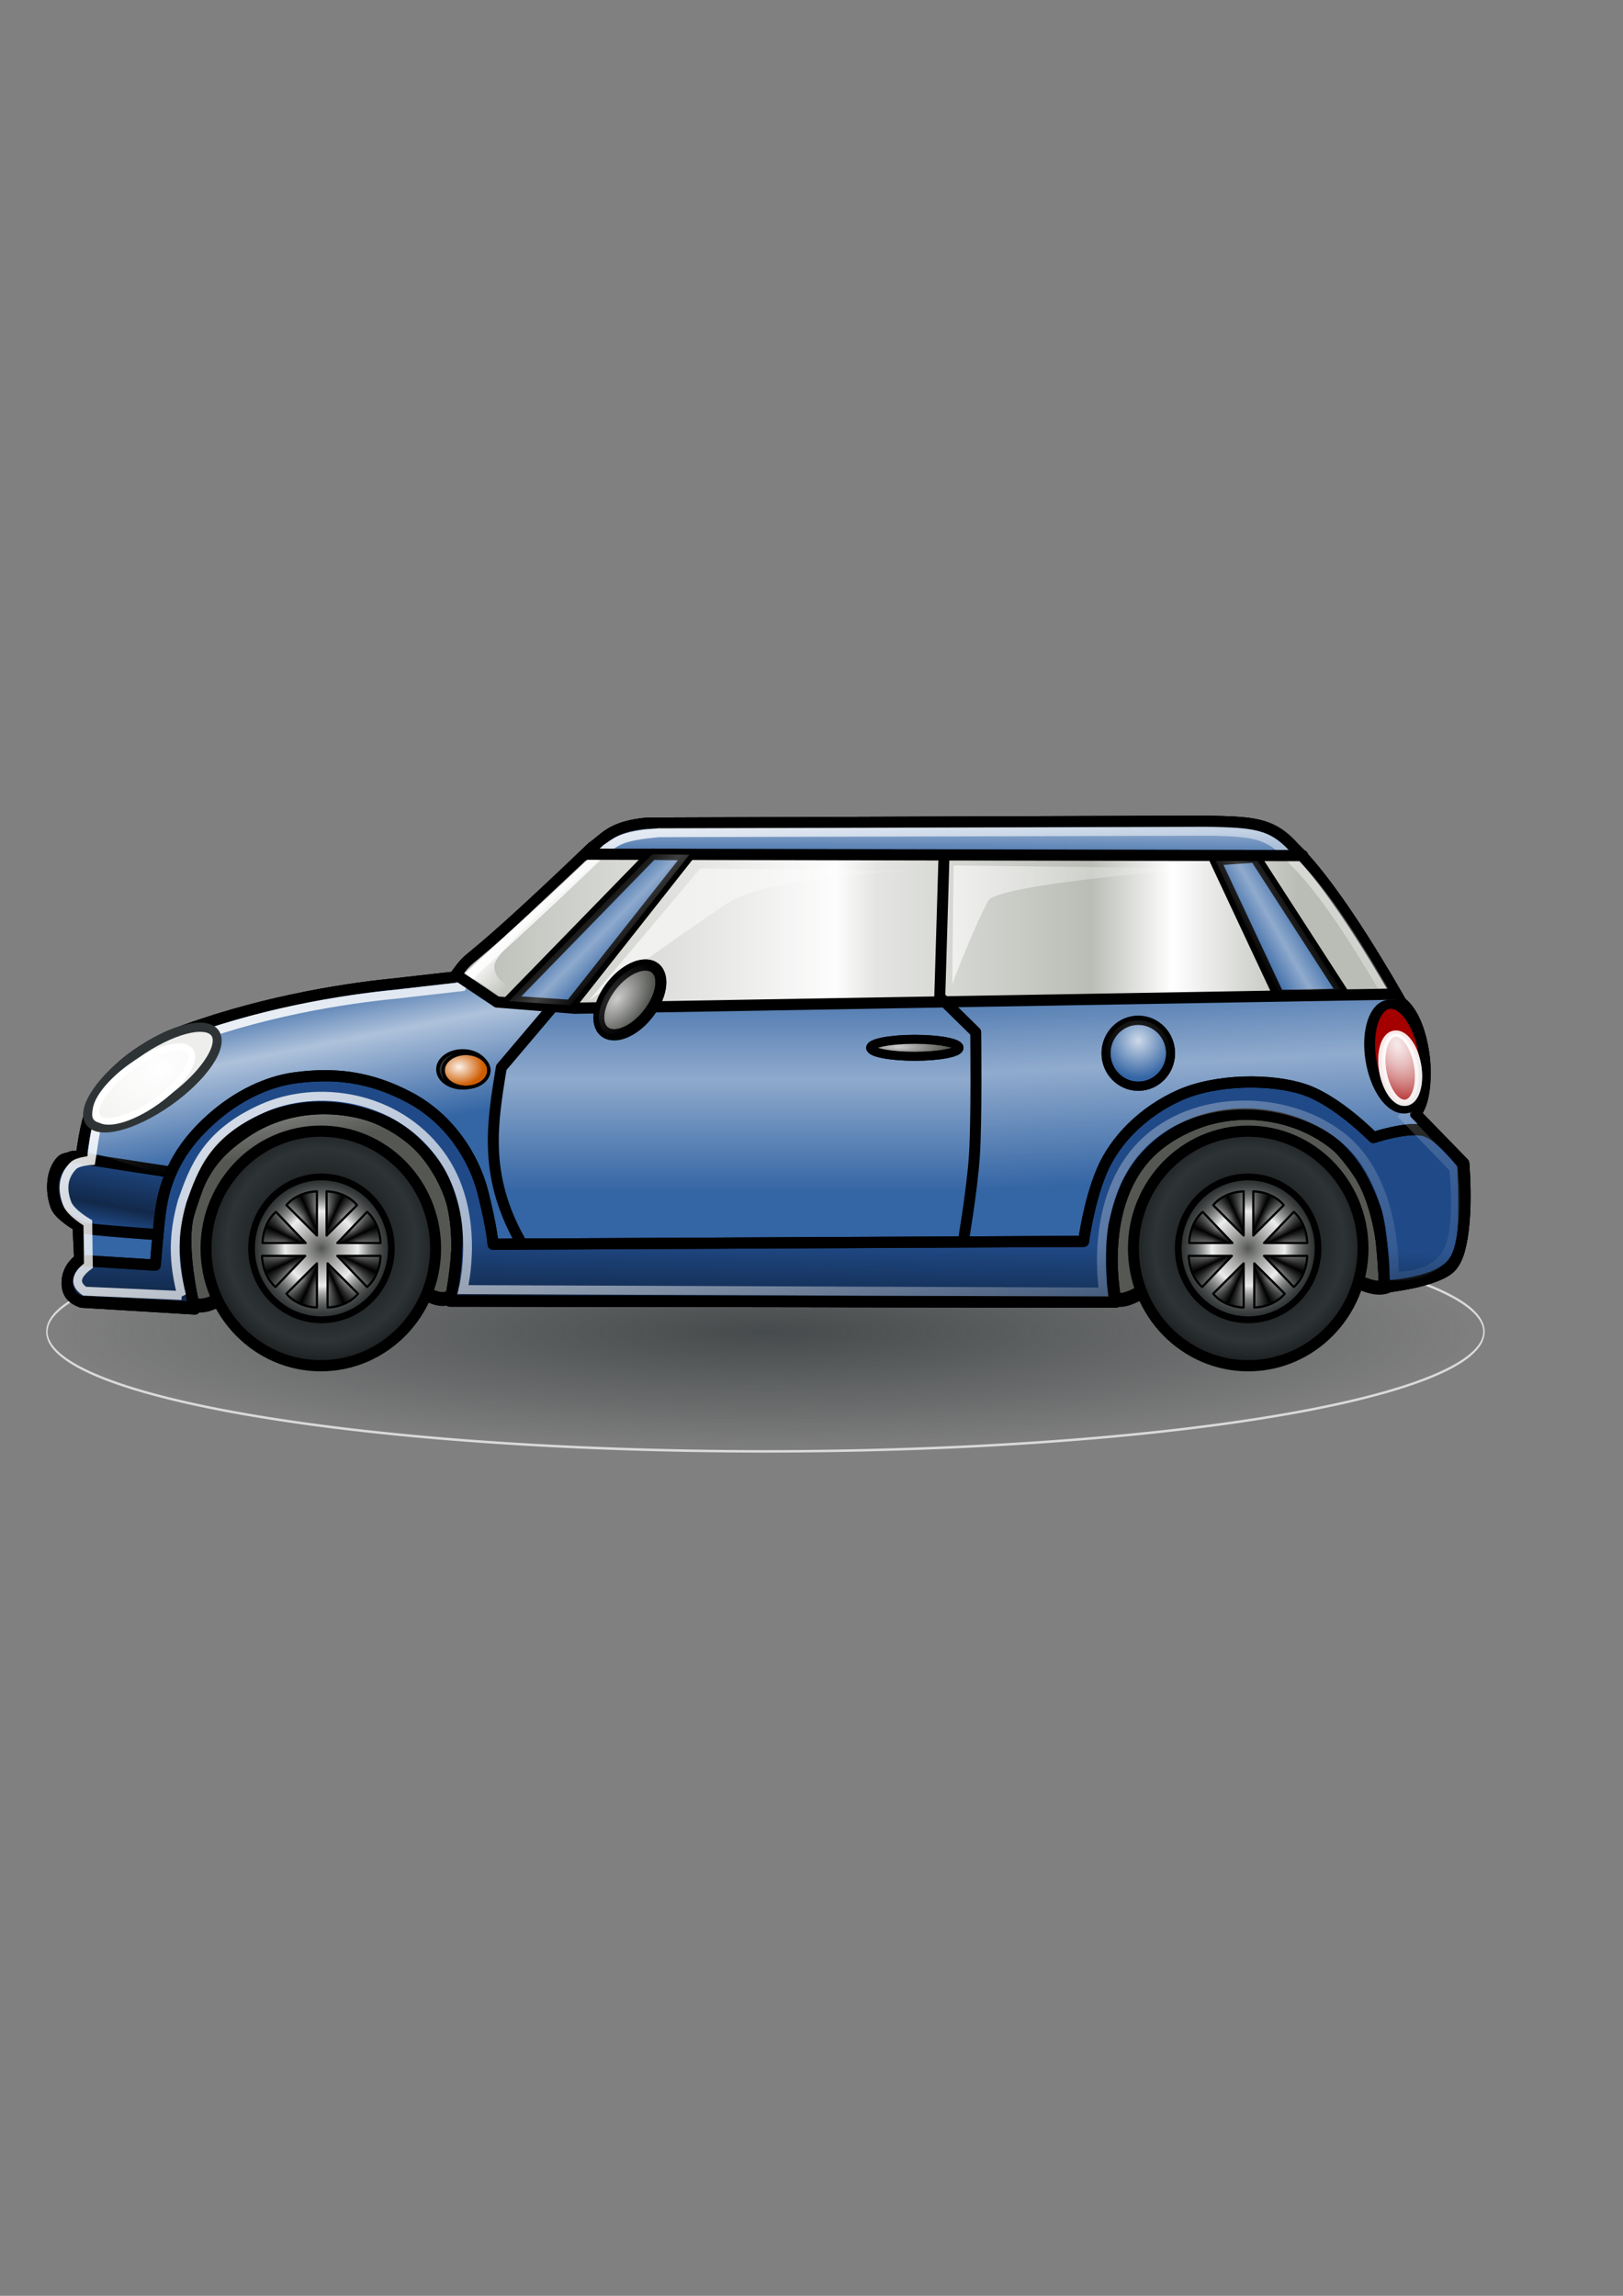 <?xml version="1.0" encoding="UTF-8" standalone="no"?>
<!-- Created with Inkscape (http://www.inkscape.org/) -->
<svg xmlns:dc="http://purl.org/dc/elements/1.1/" xmlns:cc="http://creativecommons.org/ns#" xmlns:rdf="http://www.w3.org/1999/02/22-rdf-syntax-ns#" xmlns:svg="http://www.w3.org/2000/svg" xmlns="http://www.w3.org/2000/svg" xmlns:xlink="http://www.w3.org/1999/xlink" xmlns:sodipodi="http://sodipodi.sourceforge.net/DTD/sodipodi-0.dtd" xmlns:inkscape="http://www.inkscape.org/namespaces/inkscape" width="210mm" height="297mm" id="svg325426" version="1.1" inkscape:version="0.48.0 r9654">
  <rect width="100%" height="100%" fill="#808080" stroke="none"/>
  <title id="title4537">car</title>
  <defs id="defs325428">
    <linearGradient inkscape:collect="always" id="linearGradient4457">
      <stop style="stop-color:#2e3436;stop-opacity:1;" offset="0" id="stop4459"/>
      <stop style="stop-color:#2e3436;stop-opacity:0;" offset="1" id="stop4461"/>
    </linearGradient>
    <linearGradient inkscape:collect="always" id="linearGradient4376">
      <stop style="stop-color:#ffffff;stop-opacity:0.706" offset="0" id="stop4378"/>
      <stop style="stop-color:#ffffff;stop-opacity:0;" offset="1" id="stop4380"/>
    </linearGradient>
    <linearGradient inkscape:collect="always" id="linearGradient4276">
      <stop style="stop-color:#ffffff;stop-opacity:1;" offset="0" id="stop4278"/>
      <stop style="stop-color:#ffffff;stop-opacity:0;" offset="1" id="stop4280"/>
    </linearGradient>
    <linearGradient inkscape:collect="always" id="linearGradient4264">
      <stop style="stop-color:#ffffff;stop-opacity:1;" offset="0" id="stop4266"/>
      <stop style="stop-color:#ffffff;stop-opacity:0;" offset="1" id="stop4268"/>
    </linearGradient>
    <linearGradient inkscape:collect="always" id="linearGradient4256">
      <stop style="stop-color:#ffffff;stop-opacity:1;" offset="0" id="stop4258"/>
      <stop style="stop-color:#ffffff;stop-opacity:0;" offset="1" id="stop4260"/>
    </linearGradient>
    <linearGradient inkscape:collect="always" id="linearGradient4244">
      <stop style="stop-color:#ffffff;stop-opacity:1;" offset="0" id="stop4246"/>
      <stop style="stop-color:#ffffff;stop-opacity:0;" offset="1" id="stop4248"/>
    </linearGradient>
    <linearGradient inkscape:collect="always" id="linearGradient4232">
      <stop style="stop-color:#ffffff;stop-opacity:1;" offset="0" id="stop4234"/>
      <stop style="stop-color:#ffffff;stop-opacity:0;" offset="1" id="stop4236"/>
    </linearGradient>
    <linearGradient inkscape:collect="always" id="linearGradient4218">
      <stop style="stop-color:#ffffff;stop-opacity:1;" offset="0" id="stop4220"/>
      <stop style="stop-color:#ffffff;stop-opacity:0;" offset="1" id="stop4222"/>
    </linearGradient>
    <linearGradient inkscape:collect="always" id="linearGradient4208">
      <stop style="stop-color:#ffffff;stop-opacity:1;" offset="0" id="stop4210"/>
      <stop style="stop-color:#ffffff;stop-opacity:0;" offset="1" id="stop4212"/>
    </linearGradient>
    <linearGradient inkscape:collect="always" id="linearGradient4190">
      <stop style="stop-color:#ffffff;stop-opacity:1;" offset="0" id="stop4192"/>
      <stop style="stop-color:#ffffff;stop-opacity:0;" offset="1" id="stop4194"/>
    </linearGradient>
    <linearGradient inkscape:collect="always" id="linearGradient4172">
      <stop style="stop-color:#ffffff;stop-opacity:1;" offset="0" id="stop4174"/>
      <stop style="stop-color:#ffffff;stop-opacity:0;" offset="1" id="stop4176"/>
    </linearGradient>
    <linearGradient id="linearGradient4160">
      <stop style="stop-color:#000000;stop-opacity:0;" offset="0" id="stop4162"/>
      <stop id="stop4168" offset="0.299" style="stop-color:#000000;stop-opacity:1;"/>
      <stop style="stop-color:#000000;stop-opacity:0;" offset="1" id="stop4164"/>
    </linearGradient>
    <linearGradient inkscape:collect="always" id="linearGradient4150">
      <stop style="stop-color:#000000;stop-opacity:1;" offset="0" id="stop4152"/>
      <stop style="stop-color:#000000;stop-opacity:0;" offset="1" id="stop4154"/>
    </linearGradient>
    <linearGradient id="linearGradient4128">
      <stop style="stop-color:#ffffff;stop-opacity:1;" offset="0" id="stop4130"/>
      <stop style="stop-color:#ffffff;stop-opacity:0;" offset="1" id="stop4132"/>
    </linearGradient>
    <linearGradient id="linearGradient4118">
      <stop style="stop-color:#ffffff;stop-opacity:1;" offset="0" id="stop4120"/>
      <stop style="stop-color:#ffffff;stop-opacity:0;" offset="1" id="stop4122"/>
    </linearGradient>
    <linearGradient id="linearGradient4100">
      <stop style="stop-color:#ffffff;stop-opacity:0;" offset="0" id="stop4102"/>
      <stop id="stop4104" offset="0.484" style="stop-color:#ffffff;stop-opacity:1;"/>
      <stop style="stop-color:#ffffff;stop-opacity:0;" offset="1" id="stop4106"/>
    </linearGradient>
    <linearGradient id="linearGradient4082">
      <stop id="stop4084" offset="0" style="stop-color:#ffffff;stop-opacity:0;"/>
      <stop style="stop-color:#ffffff;stop-opacity:1;" offset="0.508" id="stop4086"/>
      <stop id="stop4088" offset="1" style="stop-color:#ffffff;stop-opacity:0;"/>
    </linearGradient>
    <linearGradient id="linearGradient4062">
      <stop style="stop-color:#ffffff;stop-opacity:0;" offset="0" id="stop4064"/>
      <stop id="stop4070" offset="0.379" style="stop-color:#ffffff;stop-opacity:1;"/>
      <stop style="stop-color:#ffffff;stop-opacity:0;" offset="1" id="stop4066"/>
    </linearGradient>
    <linearGradient id="linearGradient4042">
      <stop style="stop-color:#ffffff;stop-opacity:0;" offset="0" id="stop4044"/>
      <stop id="stop4058" offset="0.402" style="stop-color:#ffffff;stop-opacity:0.969;"/>
      <stop id="stop4056" offset="0.447" style="stop-color:#ffffff;stop-opacity:0.61;"/>
      <stop id="stop4054" offset="0.678" style="stop-color:#ffffff;stop-opacity:0;"/>
      <stop id="stop4052" offset="0.765" style="stop-color:#ffffff;stop-opacity:1;"/>
      <stop id="stop4050" offset="0.899" style="stop-color:#ffffff;stop-opacity:0;"/>
      <stop style="stop-color:#ffffff;stop-opacity:0;" offset="1" id="stop4046"/>
    </linearGradient>
    <linearGradient id="linearGradient4012">
      <stop style="stop-color:#2e3436;stop-opacity:1;" offset="0" id="stop4024"/>
      <stop id="stop4026" offset="0.322" style="stop-color:#171a1b;stop-opacity:1;"/>
      <stop id="stop4020" offset="0.644" style="stop-color:#2e3436;stop-opacity:1;"/>
      <stop style="stop-color:#000000;stop-opacity:1;" offset="1" id="stop4016"/>
    </linearGradient>
    <linearGradient id="linearGradient3938">
      <stop style="stop-color:#555753;stop-opacity:1;" offset="0" id="stop3940"/>
      <stop id="stop3946" offset="0.5" style="stop-color:#ffffff;stop-opacity:0.918;"/>
      <stop style="stop-color:#555753;stop-opacity:0;" offset="1" id="stop3942"/>
    </linearGradient>
    <linearGradient id="linearGradient3900">
      <stop style="stop-color:#000000;stop-opacity:0;" offset="0" id="stop3902"/>
      <stop id="stop3908" offset="0.5" style="stop-color:#000000;stop-opacity:1;"/>
      <stop style="stop-color:#000000;stop-opacity:0;" offset="1" id="stop3904"/>
    </linearGradient>
    <linearGradient inkscape:collect="always" xlink:href="#linearGradient3900" id="linearGradient3906" x1="259.73" y1="508.363" x2="260.877" y2="510.826" gradientUnits="userSpaceOnUse"/>
    <linearGradient inkscape:collect="always" xlink:href="#linearGradient3900" id="linearGradient3912" gradientUnits="userSpaceOnUse" x1="259.73" y1="508.363" x2="260.877" y2="510.826" gradientTransform="matrix(-1,0,0,1,528.777,0)"/>
    <linearGradient inkscape:collect="always" xlink:href="#linearGradient3900" id="linearGradient3916" gradientUnits="userSpaceOnUse" gradientTransform="matrix(-1,0,0,-1,528.777,1015.955)" x1="259.73" y1="508.363" x2="260.877" y2="510.826"/>
    <linearGradient inkscape:collect="always" xlink:href="#linearGradient3900" id="linearGradient3920" gradientUnits="userSpaceOnUse" gradientTransform="matrix(1,0,0,-1,0.045,1015.955)" x1="259.73" y1="508.363" x2="260.877" y2="510.826"/>
    <linearGradient inkscape:collect="always" xlink:href="#linearGradient3900" id="linearGradient3924" gradientUnits="userSpaceOnUse" gradientTransform="matrix(0,1,1,0,-243.679,243.812)" x1="259.73" y1="508.363" x2="260.877" y2="510.826"/>
    <linearGradient inkscape:collect="always" xlink:href="#linearGradient3900" id="linearGradient3928" gradientUnits="userSpaceOnUse" gradientTransform="matrix(0,1,-1,0,772.545,243.812)" x1="259.73" y1="508.363" x2="260.877" y2="510.826"/>
    <linearGradient inkscape:collect="always" xlink:href="#linearGradient3900" id="linearGradient3932" gradientUnits="userSpaceOnUse" gradientTransform="matrix(0,-1,-1,0,772.545,772.143)" x1="259.73" y1="508.363" x2="260.877" y2="510.826"/>
    <linearGradient inkscape:collect="always" xlink:href="#linearGradient3900" id="linearGradient3936" gradientUnits="userSpaceOnUse" gradientTransform="matrix(0,-1,1,0,-243.589,772.143)" x1="259.73" y1="508.363" x2="260.877" y2="510.826"/>
    <radialGradient inkscape:collect="always" xlink:href="#linearGradient3938" id="radialGradient3944" cx="268.448" cy="510.92" fx="268.448" fy="510.92" r="10.98" gradientUnits="userSpaceOnUse"/>
    <radialGradient inkscape:collect="always" xlink:href="#linearGradient3938" id="radialGradient3992" gradientUnits="userSpaceOnUse" cx="268.448" cy="510.92" fx="268.448" fy="510.92" r="10.98"/>
    <linearGradient inkscape:collect="always" xlink:href="#linearGradient3900" id="linearGradient3994" gradientUnits="userSpaceOnUse" x1="259.73" y1="508.363" x2="260.877" y2="510.826"/>
    <linearGradient inkscape:collect="always" xlink:href="#linearGradient3900" id="linearGradient3996" gradientUnits="userSpaceOnUse" gradientTransform="matrix(-1,0,0,1,528.777,0)" x1="259.73" y1="508.363" x2="260.877" y2="510.826"/>
    <linearGradient inkscape:collect="always" xlink:href="#linearGradient3900" id="linearGradient3998" gradientUnits="userSpaceOnUse" gradientTransform="matrix(-1,0,0,-1,528.777,1015.955)" x1="259.73" y1="508.363" x2="260.877" y2="510.826"/>
    <linearGradient inkscape:collect="always" xlink:href="#linearGradient3900" id="linearGradient4000" gradientUnits="userSpaceOnUse" gradientTransform="matrix(1,0,0,-1,0.045,1015.955)" x1="259.73" y1="508.363" x2="260.877" y2="510.826"/>
    <linearGradient inkscape:collect="always" xlink:href="#linearGradient3900" id="linearGradient4002" gradientUnits="userSpaceOnUse" gradientTransform="matrix(0,1,1,0,-243.679,243.812)" x1="259.73" y1="508.363" x2="260.877" y2="510.826"/>
    <linearGradient inkscape:collect="always" xlink:href="#linearGradient3900" id="linearGradient4004" gradientUnits="userSpaceOnUse" gradientTransform="matrix(0,1,-1,0,772.545,243.812)" x1="259.73" y1="508.363" x2="260.877" y2="510.826"/>
    <linearGradient inkscape:collect="always" xlink:href="#linearGradient3900" id="linearGradient4006" gradientUnits="userSpaceOnUse" gradientTransform="matrix(0,-1,-1,0,772.545,772.143)" x1="259.73" y1="508.363" x2="260.877" y2="510.826"/>
    <linearGradient inkscape:collect="always" xlink:href="#linearGradient3900" id="linearGradient4008" gradientUnits="userSpaceOnUse" gradientTransform="matrix(0,-1,1,0,-243.589,772.143)" x1="259.73" y1="508.363" x2="260.877" y2="510.826"/>
    <radialGradient inkscape:collect="always" xlink:href="#linearGradient4012" id="radialGradient4018" cx="268.448" cy="510.92" fx="268.448" fy="510.92" r="10.98" gradientUnits="userSpaceOnUse" gradientTransform="matrix(1.224,0.008,-0.008,1.218,-55.962,-113.831)"/>
    <radialGradient inkscape:collect="always" xlink:href="#linearGradient4012" id="radialGradient4030" gradientUnits="userSpaceOnUse" gradientTransform="matrix(1.224,0.008,-0.008,1.218,-55.962,-113.831)" cx="268.448" cy="510.92" fx="268.448" fy="510.92" r="10.98"/>
    <linearGradient inkscape:collect="always" xlink:href="#linearGradient4042" id="linearGradient4048" x1="277.208" y1="479.438" x2="361.986" y2="479.438" gradientUnits="userSpaceOnUse"/>
    <linearGradient inkscape:collect="always" xlink:href="#linearGradient4062" id="linearGradient4068" x1="267.19" y1="483.773" x2="269.832" y2="497.41" gradientUnits="userSpaceOnUse"/>
    <linearGradient inkscape:collect="always" xlink:href="#linearGradient4082" id="linearGradient4080" x1="301.783" y1="482.384" x2="301.783" y2="502.839" gradientUnits="userSpaceOnUse"/>
    <linearGradient inkscape:collect="always" xlink:href="#linearGradient4100" id="linearGradient4098" x1="341.874" y1="481.463" x2="342.909" y2="501.82" gradientUnits="userSpaceOnUse"/>
    <linearGradient inkscape:collect="always" xlink:href="#linearGradient4100" id="linearGradient4124" x1="287.267" y1="478.523" x2="291.343" y2="482.631" gradientUnits="userSpaceOnUse"/>
    <linearGradient inkscape:collect="always" xlink:href="#linearGradient4100" id="linearGradient4134" x1="350.299" y1="482.672" x2="355.185" y2="479.815" gradientUnits="userSpaceOnUse"/>
    <linearGradient inkscape:collect="always" xlink:href="#linearGradient4100" id="linearGradient4146" x1="316.414" y1="467.26" x2="316.362" y2="473.58" gradientUnits="userSpaceOnUse"/>
    <linearGradient inkscape:collect="always" xlink:href="#linearGradient4150" id="linearGradient4156" x1="305.078" y1="520.475" x2="305.31" y2="507.091" gradientUnits="userSpaceOnUse"/>
    <linearGradient inkscape:collect="always" xlink:href="#linearGradient4160" id="linearGradient4166" x1="245.084" y1="505.975" x2="246.203" y2="499.788" gradientUnits="userSpaceOnUse"/>
    <radialGradient inkscape:collect="always" xlink:href="#linearGradient4172" id="radialGradient4178" cx="254.77" cy="493.654" fx="254.77" fy="493.654" r="9.071" gradientTransform="matrix(1.887,0.197,-0.135,1.244,-158.916,-171.649)" gradientUnits="userSpaceOnUse"/>
    <linearGradient inkscape:collect="always" xlink:href="#linearGradient4190" id="linearGradient4196" x1="281.391" y1="479.069" x2="284.105" y2="481.405" gradientUnits="userSpaceOnUse"/>
    <radialGradient inkscape:collect="always" xlink:href="#linearGradient4208" id="radialGradient4214" cx="302.768" cy="520.002" fx="302.768" fy="520.002" r="4.071" gradientUnits="userSpaceOnUse"/>
    <radialGradient inkscape:collect="always" xlink:href="#linearGradient4218" id="radialGradient4224" cx="340.882" cy="481.835" fx="340.882" fy="481.835" r="6.119" gradientTransform="matrix(1.791,-0.023,-0.151,1.082,-197.827,-31.687)" gradientUnits="userSpaceOnUse"/>
    <radialGradient inkscape:collect="always" xlink:href="#linearGradient4232" id="radialGradient4238" cx="276.971" cy="491.303" fx="276.971" fy="491.303" r="2.233" gradientTransform="matrix(1,0,0,0.746,0,125.165)" gradientUnits="userSpaceOnUse"/>
    <radialGradient inkscape:collect="always" xlink:href="#linearGradient4244" id="radialGradient4250" cx="297.101" cy="497.546" fx="297.101" fy="497.546" r="2.583" gradientTransform="matrix(1,0,0,1.611,0,-303.74)" gradientUnits="userSpaceOnUse"/>
    <linearGradient inkscape:collect="always" xlink:href="#linearGradient4256" id="linearGradient4262" x1="321.486" y1="479.227" x2="345.593" y2="479.227" gradientUnits="userSpaceOnUse"/>
    <linearGradient inkscape:collect="always" xlink:href="#linearGradient4264" id="linearGradient4270" x1="289.661" y1="479.606" x2="319.84" y2="479.606" gradientUnits="userSpaceOnUse"/>
    <linearGradient inkscape:collect="always" xlink:href="#linearGradient4276" id="linearGradient4282" x1="280.118" y1="454.13" x2="339.662" y2="536.079" gradientUnits="userSpaceOnUse"/>
    <radialGradient inkscape:collect="always" xlink:href="#linearGradient4376" id="radialGradient4382" cx="315.988" cy="488.991" fx="315.988" fy="488.991" r="4.441" gradientTransform="matrix(1,0,0,0.261,0,362.233)" gradientUnits="userSpaceOnUse"/>
    <radialGradient inkscape:collect="always" xlink:href="#linearGradient4218" id="radialGradient4453" gradientUnits="userSpaceOnUse" gradientTransform="matrix(1.791,-0.023,-0.151,1.082,-197.827,-31.687)" cx="340.882" cy="481.835" fx="340.882" fy="481.835" r="6.119"/>
    <radialGradient inkscape:collect="always" xlink:href="#linearGradient4457" id="radialGradient4463" cx="354.286" cy="650.934" fx="354.286" fy="650.934" r="386.114" gradientTransform="matrix(1,0,0,0.101,0,585.233)" gradientUnits="userSpaceOnUse"/>
  </defs>
  <sodipodi:namedview id="base" pagecolor="#ffffff" bordercolor="#666666" borderopacity="1.0" inkscape:pageopacity="0.0" inkscape:pageshadow="2" inkscape:zoom="0.35" inkscape:cx="-502.83151" inkscape:cy="630.52623" inkscape:document-units="px" inkscape:current-layer="layer1" showgrid="false" showguides="true" inkscape:guide-bbox="true" inkscape:window-width="1224" inkscape:window-height="666" inkscape:window-x="20" inkscape:window-y="20" inkscape:window-maximized="0" inkscape:snap-global="false">
    <sodipodi:guide orientation="0,1" position="-354.286,917.143" id="guide325955"/>
    <sodipodi:guide orientation="0,1" position="-157.143,197.143" id="guide325957"/>
    <sodipodi:guide orientation="1,0" position="731.429,2.857" id="guide325959"/>
    <sodipodi:guide orientation="1,0" position="11.429,42.857" id="guide325961"/>
    <sodipodi:guide orientation="1,0" position="264.407,544.662" id="guide3886"/>
    <sodipodi:guide orientation="0,1" position="255.758,544.472" id="guide3888"/>
    <sodipodi:guide orientation="-0.707,0.707" position="262.955,543.083" id="guide3890"/>
    <sodipodi:guide orientation="0.707,0.707" position="273.625,535.318" id="guide3894"/>
    <sodipodi:guide orientation="1,0" position="349.018,545.357" id="guide4010"/>
  </sodipodi:namedview>
  <g inkscape:label="Ebene 1" inkscape:groupmode="layer" id="layer1">
    <g id="g4465">
      <path transform="matrix(0.911,0,0,1.517,51.557,-336.337)" d="m 740,650.934 a 385.714,38.571 0 1 1 -771.429,0 385.714,38.571 0 1 1 771.429,0 z" sodipodi:ry="38.57143" sodipodi:rx="385.71429" sodipodi:cy="650.93359" sodipodi:cx="354.28571" id="path4455" style="opacity:0.706;fill:url(#radialGradient4463);fill-opacity:1;stroke:#ffffff;stroke-width:0.8;stroke-linecap:round;stroke-linejoin:miter;stroke-miterlimit:4;stroke-opacity:1;stroke-dasharray:none;stroke-dashoffset:22.802" sodipodi:type="arc"/>
      <rect y="135.219" x="11.429" height="720" width="720" id="rect325445" style="fill:none;fill-opacity:1;stroke:none;stroke-linejoin:round;stroke-linecap:round"/>
      <g transform="matrix(5.357,0,0,5.472,-1259.218,-2168.749)" id="g4384">
        <path sodipodi:nodetypes="sssssss" inkscape:connector-curvature="0" id="path3108" d="m 361.318,505.265 c 0,3.572 3.194,3.307 0.871,5.667 -2.371,2.409 -9.664,-5.348 -13.311,-5.348 -3.582,0 -10.237,8.85 -12.598,6.516 -2.397,-2.37 -1.105,-3.197 -1.105,-6.834 0,-7.219 5.852,-13.071 13.071,-13.071 7.219,0 13.072,5.852 13.072,13.071 z" style="fill:#555753;fill-opacity:1;stroke:#000000;stroke-width:1.247;stroke-linecap:round;stroke-linejoin:round;stroke-opacity:1"/>
        <path transform="matrix(1.247,0,0,1.247,-70.412,-131.351)" style="fill:#555753;fill-opacity:1;stroke:#000000;stroke-linecap:round;stroke-linejoin:round;stroke-opacity:1" d="m 278.928,510.92 c 0,2.864 1.129,3.081 -0.733,4.973 -1.901,1.931 -6.317,-4.718 -9.241,-4.718 -2.872,0 -8.208,7.096 -10.101,5.224 -1.922,-1.9 -0.886,-2.564 -0.886,-5.48 0,-5.788 4.692,-10.48 10.48,-10.48 5.788,0 10.48,4.692 10.48,10.48 z" id="path3101" inkscape:connector-curvature="0" sodipodi:nodetypes="sssssss"/>
        <path style="fill:#3465a4;stroke:#000000;stroke-width:1px;stroke-linecap:round;stroke-linejoin:round;stroke-opacity:1" d="m 252.852,513.298 -10.341,-0.61 c -1.485,-0.479 -1.922,-2.555 -0.184,-3.84 l -0.143,-2.979 c 0,0 -1.702,-0.931 -2.02,-1.768 -0.483,-1.269 -0.446,-3.072 0.505,-4.041 0.417,-0.425 1.768,-0.253 1.768,-0.253 0.565,-3.262 0.609,-7.408 8.018,-10.859 7.717,-2.963 15.751,-4.222 20.392,-4.672 l 5.682,-0.631 c 2.056,-2.746 -0.35,0.539 12.613,-11.624 1.149,-0.751 1.645,-1.816 4.965,-2.133 l 50.913,-0.176 c 4.335,0.097 6.11,0.07 8.203,2.395 4.003,3.804 9.044,12.61 9.761,13.815 2.368,1.787 2.82,8.268 1.293,9.919 l 4.416,4.441 c 0,0 0.622,6.975 -1.017,8.933 -1.639,1.958 -6.281,2.02 -6.281,2.02 0,0 0.457,-8.615 -4.349,-12.519 -4.807,-3.904 -12.84,-4.017 -17.38,0.949 -4.54,4.966 -2.706,13.012 -2.706,13.012 l -60.836,-0.086 c 0,0 2.171,-7.617 -1.528,-12.439 -3.699,-4.823 -10.429,-6.047 -15.491,-3.817 -5.062,2.23 -5.617,5.096 -6.692,8.081 -1.075,2.985 0.44,8.88 0.44,8.88 z" id="path325980" inkscape:connector-curvature="0" sodipodi:nodetypes="ccccssccccccccccczczzcczzzcc"/>
        <path sodipodi:nodetypes="ccccssccccccccccczczzcczzzcc" inkscape:connector-curvature="0" id="path4138" d="m 252.852,513.298 -10.341,-0.61 c -1.485,-0.479 -1.922,-2.555 -0.184,-3.84 l -0.143,-2.979 c 0,0 -1.702,-0.931 -2.02,-1.768 -0.483,-1.269 -0.446,-3.072 0.505,-4.041 0.417,-0.425 1.768,-0.253 1.768,-0.253 0.565,-3.262 0.609,-7.408 8.018,-10.859 7.717,-2.963 15.751,-4.222 20.392,-4.672 l 5.682,-0.631 c 2.056,-2.746 -0.35,0.539 12.613,-11.624 1.149,-0.751 1.645,-1.816 4.965,-2.133 l 50.913,-0.176 c 4.335,0.097 6.11,0.07 8.203,2.395 4.003,3.804 9.044,12.61 9.761,13.815 2.368,1.787 2.82,8.268 1.293,9.919 l 4.416,4.441 c 0,0 0.622,6.975 -1.017,8.933 -1.639,1.958 -6.281,2.02 -6.281,2.02 0,0 0.457,-8.615 -4.349,-12.519 -4.807,-3.904 -12.84,-4.017 -17.38,0.949 -4.54,4.966 -2.706,13.012 -2.706,13.012 l -60.836,-0.086 c 0,0 2.171,-7.617 -1.528,-12.439 -3.699,-4.823 -10.429,-6.047 -15.491,-3.817 -5.062,2.23 -5.617,5.096 -6.692,8.081 -1.075,2.985 0.44,8.88 0.44,8.88 z" style="opacity:0.442;fill:url(#linearGradient4146);fill-opacity:1;stroke:#000000;stroke-width:1px;stroke-linecap:round;stroke-linejoin:round;stroke-opacity:1"/>
        <path style="fill:#babdb6;stroke:none" d="m 277.208,483.504 2.996,1.964 7.057,0.919 74.725,-1.599 c -1.906,-4.1 -5.061,-8.2 -8.624,-12.3 l -64.159,0.105 -11.512,9.935 z" id="path325984" inkscape:connector-curvature="0" sodipodi:nodetypes="cccccccc"/>
        <path style="fill:#204a87;stroke:#000000;stroke-width:1px;stroke-linecap:round;stroke-linejoin:round;stroke-opacity:1" d="m 242.679,499.862 c 3.151,0.5 9.464,1.429 9.464,1.429 l -1.339,5.446 c 0,0 -4.76,-0.279 -7.946,-0.625 -1.162,-0.43 -2.378,-1.466 -2.679,-2.232 -0.383,-0.976 -0.383,-2.01 0.089,-2.946 0.275,-0.545 0.755,-1.074 1.339,-1.25 0.347,-0.105 0.714,0.122 1.071,0.179 z" id="path3880" inkscape:connector-curvature="0" sodipodi:nodetypes="ccccssssc"/>
        <path style="opacity:0.601;fill:url(#linearGradient4068);fill-opacity:1;stroke:none" d="m 243.447,496.399 -0.379,2.778 7.32,2.322 28.751,-2.744 1.531,-7.202 4.352,-5.443 -4.185,-0.579 -4.054,-2.391 -25.38,5.051 -6.819,4.419 z" id="path4060" inkscape:connector-curvature="0" sodipodi:nodetypes="ccccccccccc"/>
        <path style="opacity:0.448;fill:url(#linearGradient4080);fill-opacity:1;stroke:none" d="m 285.621,486.172 -4.924,5.808 -0.505,7.955 1.136,5.177 1.263,2.147 40.406,0.253 1.136,-7.576 0,-11.364 -2.652,-2.778 z" id="path4072" inkscape:connector-curvature="0"/>
        <path style="opacity:0.457;fill:url(#linearGradient4098);fill-opacity:1;stroke:none" d="m 321.481,485.919 40.911,-1.01 2.147,3.283 -0.126,6.945 1.389,2.273 -5.051,0.758 -4.672,-3.662 -6.313,-1.768 -8.46,1.894 -4.798,4.546 -1.768,4.419 -0.758,4.419 -10.985,-0.505 1.01,-7.324 0.126,-8.965 0.126,-2.525 z" id="path4090" inkscape:connector-curvature="0"/>
        <path sodipodi:nodetypes="ccccssssc" inkscape:connector-curvature="0" id="path4158" d="m 242.679,499.862 c 3.151,0.5 9.464,1.429 9.464,1.429 l -1.339,5.446 c 0,0 -4.76,-0.279 -7.946,-0.625 -1.162,-0.43 -2.378,-1.466 -2.679,-2.232 -0.383,-0.976 -0.383,-2.01 0.089,-2.946 0.275,-0.545 0.755,-1.074 1.339,-1.25 0.347,-0.105 0.714,0.122 1.071,0.179 z" style="opacity:0.454;fill:url(#linearGradient4166);fill-opacity:1;stroke:#000000;stroke-width:1px;stroke-linecap:round;stroke-linejoin:round;stroke-opacity:1"/>
        <path style="fill:#204a87;stroke:#000000;stroke-width:1px;stroke-linecap:round;stroke-linejoin:round;stroke-opacity:1" d="m 242.437,508.963 c -1.119,0.179 -2.151,3.1 -4e-5,3.662 l 10.317,0.516 c 0,0 -1.259,-5.281 -0.584,-7.846 0.956,-3.627 2.027,-5.743 5.536,-7.955 3.918,-2.47 8.604,-2.292 11.876,-1.062 4.296,1.614 6.528,5.855 7.073,8.834 0.493,2.699 -0.505,7.45 -0.505,7.45 l 60.609,0.126 c 0,0 -0.501,-5.179 0.063,-7.197 0.564,-2.018 1.369,-6.311 7.134,-8.649 5.765,-2.339 11.617,0.149 13.574,2.336 1.957,2.187 2.477,3.548 3.094,5.177 0.617,1.629 0.821,7.008 0.821,7.008 0,0 4.373,-0.454 5.872,-1.641 1.499,-1.188 1.517,-4.849 1.263,-9.344 0,0 -2.011,-2.665 -3.536,-3.03 -1.525,-0.365 -4.609,0.631 -4.609,0.631 0,0 -3.289,-3.306 -6.313,-4.293 -3.024,-0.987 -8.055,-0.936 -11.364,0.505 -3.309,1.441 -5.936,4.006 -7.134,6.819 -1.199,2.813 -1.641,6.25 -1.641,6.25 l -53.917,0.253 c 0,0 -0.088,-1.39 -0.906,-4.58 -0.817,-3.19 -3.076,-6.647 -6.717,-8.537 -3.64,-1.889 -6.896,-2.216 -10.443,-1.752 -2.598,0.339 -5.337,1.646 -7.652,3.677 -2.315,2.031 -4.082,4.482 -4.615,8.129 -0.197,1.349 -0.494,4.931 -0.494,4.931 z" id="path325996" inkscape:connector-curvature="0" sodipodi:nodetypes="cccsssscczzzzczczczzzcczzszscc"/>
        <path sodipodi:nodetypes="cccccccc" inkscape:connector-curvature="0" id="path4032" d="m 277.208,483.504 2.996,1.964 7.057,0.919 74.725,-1.599 c -1.906,-4.1 -5.061,-8.2 -8.624,-12.3 l -64.159,0.105 -11.512,9.935 z" style="fill:url(#linearGradient4048);fill-opacity:1;stroke:none"/>
        <path style="fill:#3465a4;stroke:#000000;stroke-width:1px;stroke-linecap:round;stroke-linejoin:round;stroke-opacity:1" d="m 281.517,485.793 13.069,-13.132 3.4,0.052 -10.85,13.458 z" id="path326017" inkscape:connector-curvature="0" sodipodi:nodetypes="ccccc"/>
        <path style="fill:#3465a4;stroke:#000000;stroke-width:1px;stroke-linecap:round;stroke-linejoin:round;stroke-opacity:1" d="m 345.977,473.166 5.808,12.122 5.935,-0.126 -8.081,-12.248 z" id="path326019" inkscape:connector-curvature="0" sodipodi:nodetypes="ccccc"/>
        <path style="fill:none;stroke:#000000;stroke-width:1px;stroke-linecap:round;stroke-linejoin:round;stroke-opacity:1" d="m 321.229,473.04 -0.379,12.374 3.283,3.157 c 0,0 0.099,7.994 -0.126,11.112 -0.225,3.118 -1.01,7.576 -1.01,7.576" id="path326025" inkscape:connector-curvature="0" sodipodi:nodetypes="ccczc"/>
        <path sodipodi:type="arc" style="fill:#555753;fill-opacity:1;stroke:#000000;stroke-width:0.8;stroke-linecap:round;stroke-linejoin:round;stroke-miterlimit:4;stroke-opacity:1;stroke-dasharray:none;stroke-dashoffset:22.802" id="path326027" sodipodi:cx="317.44043" sodipodi:cy="489.95975" sodipodi:rx="4.0406103" sodipodi:ry="0.75761443" d="m 321.481,489.96 c 0,0.418 -1.809,0.758 -4.041,0.758 -2.232,0 -4.041,-0.339 -4.041,-0.758 0,-0.418 1.809,-0.758 4.041,-0.758 2.232,0 4.041,0.339 4.041,0.758 z" transform="translate(1.136,0)"/>
        <path transform="translate(80.56,-3.03)" d="m 278.928,510.92 c 0,5.788 -4.692,10.48 -10.48,10.48 -5.788,0 -10.48,-4.692 -10.48,-10.48 0,-5.788 4.692,-10.48 10.48,-10.48 5.758,0 10.438,4.645 10.48,10.403" sodipodi:ry="10.480332" sodipodi:rx="10.480332" sodipodi:cy="510.92041" sodipodi:cx="268.44803" id="path325988" style="fill:url(#radialGradient4018);fill-opacity:1;stroke:#000000;stroke-linecap:round;stroke-linejoin:round;stroke-opacity:1" sodipodi:type="arc" sodipodi:start="0" sodipodi:end="6.2758325" sodipodi:open="true"/>
        <path style="fill:none;stroke:#000000;stroke-width:1px;stroke-linecap:round;stroke-linejoin:round;stroke-opacity:1" d="m 285.684,486.109 -4.861,5.619 c -0.779,4.774 -1.694,9.51 1.696,15.442" id="path326023" inkscape:connector-curvature="0" sodipodi:nodetypes="ccc"/>
        <path sodipodi:type="arc" style="fill:#3465a4;fill-opacity:1;stroke:#000000;stroke-linecap:round;stroke-linejoin:round;stroke-opacity:1" id="path3110" sodipodi:cx="302.76785" sodipodi:cy="521.38007" sodipodi:rx="3.5714285" sodipodi:ry="3.5714285" d="m 306.339,521.38 c 0,1.972 -1.599,3.571 -3.571,3.571 -1.972,0 -3.571,-1.599 -3.571,-3.571 0,-1.972 1.599,-3.571 3.571,-3.571 1.972,0 3.571,1.599 3.571,3.571 z" transform="matrix(0.825,0,0,0.825,89.189,60.309)"/>
        <path sodipodi:nodetypes="ccccssccccccccccczczzcczzzcc" inkscape:connector-curvature="0" id="path3884" d="m 252.852,513.298 -10.341,-0.61 c -1.485,-0.479 -1.922,-2.555 -0.184,-3.84 l -0.143,-2.979 c 0,0 -1.702,-0.931 -2.02,-1.768 -0.483,-1.269 -0.446,-3.072 0.505,-4.041 0.417,-0.425 1.768,-0.253 1.768,-0.253 0.565,-3.262 0.609,-7.408 8.018,-10.859 7.717,-2.963 15.751,-4.222 20.392,-4.672 l 5.682,-0.631 c 2.056,-2.746 -0.35,0.539 12.613,-11.624 1.149,-0.751 1.645,-1.816 4.965,-2.133 l 50.913,-0.176 c 4.335,0.097 6.11,0.07 8.203,2.395 4.003,3.804 9.044,12.61 9.761,13.815 2.368,1.787 2.82,8.268 1.293,9.919 l 4.416,4.441 c 0,0 0.622,6.975 -1.017,8.933 -1.639,1.958 -6.281,2.02 -6.281,2.02 0,0 0.457,-8.615 -4.349,-12.519 -4.807,-3.904 -12.84,-4.017 -17.38,0.949 -4.54,4.966 -2.706,13.012 -2.706,13.012 l -60.836,-0.086 c 0,0 2.171,-7.617 -1.528,-12.439 -3.699,-4.823 -10.429,-6.047 -15.491,-3.817 -5.062,2.23 -5.617,5.096 -6.692,8.081 -1.075,2.985 0.44,8.88 0.44,8.88 z" style="fill:none;stroke:#000000;stroke-width:1px;stroke-linecap:round;stroke-linejoin:round;stroke-opacity:1"/>
        <path sodipodi:open="true" sodipodi:end="6.2758325" sodipodi:start="0" sodipodi:type="arc" style="fill:url(#radialGradient4030);fill-opacity:1;stroke:#000000;stroke-linecap:round;stroke-linejoin:round;stroke-opacity:1" id="path4028" sodipodi:cx="268.44803" sodipodi:cy="510.92041" sodipodi:rx="10.480332" sodipodi:ry="10.480332" d="m 278.928,510.92 c 0,5.788 -4.692,10.48 -10.48,10.48 -5.788,0 -10.48,-4.692 -10.48,-10.48 0,-5.788 4.692,-10.48 10.48,-10.48 5.758,0 10.438,4.645 10.48,10.403" transform="translate(-4.102,-3.03)"/>
        <g id="g3958" style="stroke-linecap:round;stroke-linejoin:round">
          <path sodipodi:type="arc" style="fill:url(#radialGradient3944);fill-opacity:1;stroke:#000000;stroke-linecap:round;stroke-linejoin:round;stroke-opacity:1" id="path325992" sodipodi:cx="268.44803" sodipodi:cy="510.92041" sodipodi:rx="10.480332" sodipodi:ry="10.480332" d="m 278.928,510.92 c 0,5.788 -4.692,10.48 -10.48,10.48 -5.788,0 -10.48,-4.692 -10.48,-10.48 0,-5.788 4.692,-10.48 10.48,-10.48 5.788,0 10.48,4.692 10.48,10.48 z" transform="matrix(0.609,0,0,0.609,100.919,196.732)"/>
          <g id="g3948" style="stroke-linecap:round;stroke-linejoin:round">
            <path style="fill:url(#linearGradient3906);fill-opacity:1;stroke:#000000;stroke-width:0.2;stroke-linecap:round;stroke-linejoin:round;stroke-miterlimit:4;stroke-opacity:1;stroke-dasharray:none" d="m 258.978,508.553 3.946,0 -2.715,2.778 c -0.634,-0.515 -1.192,-1.521 -1.231,-2.778 z" id="path3896" inkscape:connector-curvature="0" sodipodi:nodetypes="cccc"/>
            <path sodipodi:nodetypes="cccc" inkscape:connector-curvature="0" id="path3910" d="m 269.799,508.553 -3.946,0 2.715,2.778 c 0.634,-0.515 1.192,-1.521 1.231,-2.778 z" style="fill:url(#linearGradient3912);fill-opacity:1;stroke:#000000;stroke-width:0.2;stroke-linecap:round;stroke-linejoin:round;stroke-miterlimit:4;stroke-opacity:1;stroke-dasharray:none"/>
            <path style="fill:url(#linearGradient3916);fill-opacity:1;stroke:#000000;stroke-width:0.2;stroke-linecap:round;stroke-linejoin:round;stroke-miterlimit:4;stroke-opacity:1;stroke-dasharray:none" d="m 269.799,507.402 -3.946,0 2.715,-2.778 c 0.634,0.515 1.192,1.521 1.231,2.778 z" id="path3914" inkscape:connector-curvature="0" sodipodi:nodetypes="cccc"/>
            <path sodipodi:nodetypes="cccc" inkscape:connector-curvature="0" id="path3918" d="m 259.022,507.402 3.946,0 -2.715,-2.778 c -0.634,0.515 -1.192,1.521 -1.231,2.778 z" style="fill:url(#linearGradient3920);fill-opacity:1;stroke:#000000;stroke-width:0.2;stroke-linecap:round;stroke-linejoin:round;stroke-miterlimit:4;stroke-opacity:1;stroke-dasharray:none"/>
            <path style="fill:url(#linearGradient3924);fill-opacity:1;stroke:#000000;stroke-width:0.2;stroke-linecap:round;stroke-linejoin:round;stroke-miterlimit:4;stroke-opacity:1;stroke-dasharray:none" d="m 264.874,502.79 0,3.946 2.778,-2.715 c -0.515,-0.634 -1.521,-1.192 -2.778,-1.231 z" id="path3922" inkscape:connector-curvature="0" sodipodi:nodetypes="cccc"/>
            <path sodipodi:nodetypes="cccc" inkscape:connector-curvature="0" id="path3926" d="m 263.992,502.79 0,3.946 -2.778,-2.715 c 0.515,-0.634 1.521,-1.192 2.778,-1.231 z" style="fill:url(#linearGradient3928);fill-opacity:1;stroke:#000000;stroke-width:0.2;stroke-linecap:round;stroke-linejoin:round;stroke-miterlimit:4;stroke-opacity:1;stroke-dasharray:none"/>
            <path style="fill:url(#linearGradient3932);fill-opacity:1;stroke:#000000;stroke-width:0.2;stroke-linecap:round;stroke-linejoin:round;stroke-miterlimit:4;stroke-opacity:1;stroke-dasharray:none" d="m 263.992,513.165 0,-3.946 -2.778,2.715 c 0.515,0.634 1.521,1.192 2.778,1.231 z" id="path3930" inkscape:connector-curvature="0" sodipodi:nodetypes="cccc"/>
            <path sodipodi:nodetypes="cccc" inkscape:connector-curvature="0" id="path3934" d="m 264.964,513.165 0,-3.946 2.778,2.715 c -0.515,0.634 -1.521,1.192 -2.778,1.231 z" style="fill:url(#linearGradient3936);fill-opacity:1;stroke:#000000;stroke-width:0.2;stroke-linecap:round;stroke-linejoin:round;stroke-miterlimit:4;stroke-opacity:1;stroke-dasharray:none"/>
          </g>
        </g>
        <g id="g3970" transform="translate(84.598,0)" style="stroke-linecap:round;stroke-linejoin:round">
          <path transform="matrix(0.609,0,0,0.609,100.919,196.732)" d="m 278.928,510.92 c 0,5.788 -4.692,10.48 -10.48,10.48 -5.788,0 -10.48,-4.692 -10.48,-10.48 0,-5.788 4.692,-10.48 10.48,-10.48 5.788,0 10.48,4.692 10.48,10.48 z" sodipodi:ry="10.480332" sodipodi:rx="10.480332" sodipodi:cy="510.92041" sodipodi:cx="268.44803" id="path3972" style="fill:url(#radialGradient3992);fill-opacity:1;stroke:#000000;stroke-linecap:round;stroke-linejoin:round;stroke-opacity:1" sodipodi:type="arc"/>
          <g id="g3974" style="stroke-linecap:round;stroke-linejoin:round">
            <path sodipodi:nodetypes="cccc" inkscape:connector-curvature="0" id="path3976" d="m 258.978,508.553 3.946,0 -2.715,2.778 c -0.634,-0.515 -1.192,-1.521 -1.231,-2.778 z" style="fill:url(#linearGradient3994);fill-opacity:1;stroke:#000000;stroke-width:0.2;stroke-linecap:round;stroke-linejoin:round;stroke-miterlimit:4;stroke-opacity:1;stroke-dasharray:none"/>
            <path style="fill:url(#linearGradient3996);fill-opacity:1;stroke:#000000;stroke-width:0.2;stroke-linecap:round;stroke-linejoin:round;stroke-miterlimit:4;stroke-opacity:1;stroke-dasharray:none" d="m 269.799,508.553 -3.946,0 2.715,2.778 c 0.634,-0.515 1.192,-1.521 1.231,-2.778 z" id="path3978" inkscape:connector-curvature="0" sodipodi:nodetypes="cccc"/>
            <path sodipodi:nodetypes="cccc" inkscape:connector-curvature="0" id="path3980" d="m 269.799,507.402 -3.946,0 2.715,-2.778 c 0.634,0.515 1.192,1.521 1.231,2.778 z" style="fill:url(#linearGradient3998);fill-opacity:1;stroke:#000000;stroke-width:0.2;stroke-linecap:round;stroke-linejoin:round;stroke-miterlimit:4;stroke-opacity:1;stroke-dasharray:none"/>
            <path style="fill:url(#linearGradient4000);fill-opacity:1;stroke:#000000;stroke-width:0.2;stroke-linecap:round;stroke-linejoin:round;stroke-miterlimit:4;stroke-opacity:1;stroke-dasharray:none" d="m 259.022,507.402 3.946,0 -2.715,-2.778 c -0.634,0.515 -1.192,1.521 -1.231,2.778 z" id="path3982" inkscape:connector-curvature="0" sodipodi:nodetypes="cccc"/>
            <path sodipodi:nodetypes="cccc" inkscape:connector-curvature="0" id="path3984" d="m 264.874,502.79 0,3.946 2.778,-2.715 c -0.515,-0.634 -1.521,-1.192 -2.778,-1.231 z" style="fill:url(#linearGradient4002);fill-opacity:1;stroke:#000000;stroke-width:0.2;stroke-linecap:round;stroke-linejoin:round;stroke-miterlimit:4;stroke-opacity:1;stroke-dasharray:none"/>
            <path style="fill:url(#linearGradient4004);fill-opacity:1;stroke:#000000;stroke-width:0.2;stroke-linecap:round;stroke-linejoin:round;stroke-miterlimit:4;stroke-opacity:1;stroke-dasharray:none" d="m 263.992,502.79 0,3.946 -2.778,-2.715 c 0.515,-0.634 1.521,-1.192 2.778,-1.231 z" id="path3986" inkscape:connector-curvature="0" sodipodi:nodetypes="cccc"/>
            <path sodipodi:nodetypes="cccc" inkscape:connector-curvature="0" id="path3988" d="m 263.992,513.165 0,-3.946 -2.778,2.715 c 0.515,0.634 1.521,1.192 2.778,1.231 z" style="fill:url(#linearGradient4006);fill-opacity:1;stroke:#000000;stroke-width:0.2;stroke-linecap:round;stroke-linejoin:round;stroke-miterlimit:4;stroke-opacity:1;stroke-dasharray:none"/>
            <path style="fill:url(#linearGradient4008);fill-opacity:1;stroke:#000000;stroke-width:0.2;stroke-linecap:round;stroke-linejoin:round;stroke-miterlimit:4;stroke-opacity:1;stroke-dasharray:none" d="m 264.964,513.165 0,-3.946 2.778,2.715 c -0.515,0.634 -1.521,1.192 -2.778,1.231 z" id="path3990" inkscape:connector-curvature="0" sodipodi:nodetypes="cccc"/>
          </g>
        </g>
        <path sodipodi:nodetypes="ccccc" inkscape:connector-curvature="0" id="path4126" d="m 345.977,473.166 5.808,12.122 5.935,-0.126 -8.081,-12.248 z" style="opacity:0.451;fill:url(#linearGradient4134);fill-opacity:1;stroke:#000000;stroke-width:1px;stroke-linecap:round;stroke-linejoin:round;stroke-opacity:1"/>
        <path sodipodi:nodetypes="cccsssscczzzzczczczzzcczzszscc" inkscape:connector-curvature="0" id="path4148" d="m 242.437,508.963 c -1.119,0.179 -2.151,3.1 -4e-5,3.662 l 10.317,0.516 c 0,0 -1.259,-5.281 -0.584,-7.846 0.956,-3.627 2.027,-5.743 5.536,-7.955 3.918,-2.47 8.604,-2.292 11.876,-1.062 4.296,1.614 6.528,5.855 7.073,8.834 0.493,2.699 -0.505,7.45 -0.505,7.45 l 60.609,0.126 c 0,0 -0.501,-5.179 0.063,-7.197 0.564,-2.018 1.369,-6.311 7.134,-8.649 5.765,-2.339 11.617,0.149 13.574,2.336 1.957,2.187 2.477,3.548 3.094,5.177 0.617,1.629 0.821,7.008 0.821,7.008 0,0 4.373,-0.454 5.872,-1.641 1.499,-1.188 1.517,-4.849 1.263,-9.344 0,0 -2.011,-2.665 -3.536,-3.03 -1.525,-0.365 -4.609,0.631 -4.609,0.631 0,0 -3.289,-3.306 -6.313,-4.293 -3.024,-0.987 -8.055,-0.936 -11.364,0.505 -3.309,1.441 -5.936,4.006 -7.134,6.819 -1.199,2.813 -1.641,6.25 -1.641,6.25 l -53.917,0.253 c 0,0 -0.088,-1.39 -0.906,-4.58 -0.817,-3.19 -3.076,-6.647 -6.717,-8.537 -3.64,-1.889 -6.896,-2.216 -10.443,-1.752 -2.598,0.339 -5.337,1.646 -7.652,3.677 -2.315,2.031 -4.082,4.482 -4.615,8.129 -0.197,1.349 -0.494,4.931 -0.494,4.931 z" style="fill:url(#linearGradient4156);fill-opacity:1;stroke:#000000;stroke-width:1px;stroke-linecap:round;stroke-linejoin:round;stroke-opacity:1"/>
        <path style="fill:url(#linearGradient4196);fill-opacity:1;stroke:none" d="m 288.525,473.229 -5.308,4.884 -5.733,5.199 3.714,2.28 0.776,-0.936 c 0,0 -1.896,-0.611 -1.783,-2.083 0.113,-1.472 9.47,-9.344 9.47,-9.344 z" id="path4180" inkscape:connector-curvature="0" sodipodi:nodetypes="ccccczcc"/>
        <path transform="matrix(0.825,0,0,0.825,89.189,60.309)" d="m 306.339,521.38 c 0,1.972 -1.599,3.571 -3.571,3.571 -1.972,0 -3.571,-1.599 -3.571,-3.571 0,-1.972 1.599,-3.571 3.571,-3.571 1.972,0 3.571,1.599 3.571,3.571 z" sodipodi:ry="3.5714285" sodipodi:rx="3.5714285" sodipodi:cy="521.38007" sodipodi:cx="302.76785" id="path4198" style="opacity:0.755;fill:url(#radialGradient4214);fill-opacity:1;stroke:#000000;stroke-linecap:round;stroke-linejoin:round;stroke-opacity:1" sodipodi:type="arc"/>
        <path d="m 279.686,491.98 c 0,0.837 -0.933,1.515 -2.083,1.515 -1.151,0 -2.083,-0.678 -2.083,-1.515 0,-0.837 0.933,-1.515 2.083,-1.515 1.151,0 2.083,0.678 2.083,1.515 z" sodipodi:ry="1.5152289" sodipodi:rx="2.0834396" sodipodi:cy="491.98004" sodipodi:cx="277.60254" id="path4240" style="fill:#2e3436;fill-opacity:1;stroke:#000000;stroke-width:0.3;stroke-linecap:round;stroke-linejoin:round;stroke-miterlimit:4;stroke-opacity:1;stroke-dasharray:none;stroke-dashoffset:22.802" sodipodi:type="arc" transform="matrix(1.085,0,0,1.085,-23.9,-41.911)"/>
        <path sodipodi:type="arc" style="fill:#ce5c00;fill-opacity:1;stroke:#000000;stroke-width:0.3;stroke-linecap:round;stroke-linejoin:round;stroke-miterlimit:4;stroke-opacity:1;stroke-dasharray:none;stroke-dashoffset:22.802" id="path4228" sodipodi:cx="277.60254" sodipodi:cy="491.98004" sodipodi:rx="2.0834396" sodipodi:ry="1.5152289" d="m 279.686,491.98 c 0,0.837 -0.933,1.515 -2.083,1.515 -1.151,0 -2.083,-0.678 -2.083,-1.515 0,-0.837 0.933,-1.515 2.083,-1.515 1.151,0 2.083,0.678 2.083,1.515 z"/>
        <path d="m 279.686,491.98 c 0,0.837 -0.933,1.515 -2.083,1.515 -1.151,0 -2.083,-0.678 -2.083,-1.515 0,-0.837 0.933,-1.515 2.083,-1.515 1.151,0 2.083,0.678 2.083,1.515 z" sodipodi:ry="1.5152289" sodipodi:rx="2.0834396" sodipodi:cy="491.98004" sodipodi:cx="277.60254" id="path4230" style="opacity:0.92;fill:url(#radialGradient4238);fill-opacity:1;stroke:#000000;stroke-width:0.3;stroke-linecap:round;stroke-linejoin:round;stroke-miterlimit:4;stroke-opacity:1;stroke-dasharray:none;stroke-dashoffset:22.802" sodipodi:type="arc"/>
        <path style="opacity:0.699;fill:url(#linearGradient4270);fill-opacity:1;stroke:none" d="m 288.777,485.793 10.228,-11.869 20.834,0.253 c 0,0 -14.142,0.126 -18.435,2.904 -4.293,2.778 -12.627,8.713 -12.627,8.713 z" id="path4252" inkscape:connector-curvature="0" sodipodi:nodetypes="cccsc"/>
        <path style="opacity:0.635;fill:url(#linearGradient4262);fill-opacity:1;stroke:none" d="m 321.986,484.278 0.126,-10.607 22.602,0.253 c 0,0 -18.594,1.355 -19.445,2.904 -1.389,2.525 -3.283,7.45 -3.283,7.45 z" id="path4254" inkscape:connector-curvature="0" sodipodi:nodetypes="cccsc"/>
        <path style="fill:none;stroke:url(#linearGradient4282);stroke-width:0.8;stroke-linecap:round;stroke-linejoin:miter;stroke-miterlimit:4;stroke-opacity:1;stroke-dasharray:none" d="m 251.647,512.092 -8.868,-0.386 c -0.771,-0.524 -1.029,-1.26 0.352,-2.277 l -0.053,-3.827 c 0,0 -1.568,-0.887 -1.886,-1.723 -0.483,-1.269 -0.402,-2.403 0.55,-3.371 0.417,-0.425 1.634,-0.476 1.634,-0.476 0.565,-3.262 0.296,-6.872 7.706,-10.323 7.717,-2.963 15.483,-4.088 20.125,-4.538 l 6.039,-0.676 c 1.61,-2.21 0.186,-0.175 13.148,-12.338 1.149,-0.751 1.466,-1.101 4.787,-1.418 l 50.556,-0.132 c 4.335,0.097 5.307,0.383 7.399,2.707 4.003,3.804 8.642,12.253 9.403,13.368 2.368,1.787 2.195,7.777 0.668,9.428 l 4.55,4.62 c 0,0 0.756,5.992 -0.883,7.95 -1.639,1.958 -4.54,1.663 -4.54,1.663 0,0 0.413,-8.526 -4.84,-12.474 -5.253,-3.949 -14.001,-3.839 -18.541,1.127 -4.54,4.966 -3.152,12.789 -3.152,12.789 l -58.47,-0.22 c 0,0 1.814,-6.992 -2.153,-12.171 -3.967,-5.18 -11.143,-6.226 -16.206,-3.995 -5.062,2.23 -6.197,5.274 -7.273,8.26 -0.87,3.038 -0.841,5.433 -0.051,8.434 z" id="path4272" inkscape:connector-curvature="0" sodipodi:nodetypes="ccccssccccccccccczczzcczzccc"/>
        <path style="fill:none;stroke:#000000;stroke-width:1px;stroke-linecap:round;stroke-linejoin:round;stroke-opacity:1" d="m 277.034,483.646 3.389,2.221 7.091,0.557 75.004,-1.263" id="path326033" inkscape:connector-curvature="0" sodipodi:nodetypes="cccc"/>
        <path sodipodi:type="arc" style="fill:#555753;fill-opacity:1;stroke:#000000;stroke-width:1;stroke-linecap:round;stroke-linejoin:round;stroke-miterlimit:4;stroke-opacity:1;stroke-dasharray:none;stroke-dashoffset:22.802" id="path326029" sodipodi:cx="298.05814" sodipodi:cy="497.15707" sodipodi:rx="2.0834396" sodipodi:ry="3.661803" d="m 300.142,497.157 c 0,2.022 -0.933,3.662 -2.083,3.662 -1.151,0 -2.083,-1.639 -2.083,-3.662 0,-2.022 0.933,-3.662 2.083,-3.662 1.151,0 2.083,1.639 2.083,3.662 z" transform="matrix(0.771,0.637,-0.637,0.771,379.443,-87.492)"/>
        <path style="fill:none;stroke:#000000;stroke-width:1px;stroke-linecap:round;stroke-linejoin:round;stroke-opacity:1" d="m 288.651,472.661 65.342,0.126" id="path326021" inkscape:connector-curvature="0" sodipodi:nodetypes="cc"/>
        <path sodipodi:nodetypes="ccccc" inkscape:connector-curvature="0" id="path4108" d="m 281.517,485.793 13.069,-13.132 3.4,0.052 -10.85,13.458 z" style="opacity:0.445;fill:url(#linearGradient4124);fill-opacity:1;stroke:#000000;stroke-width:1px;stroke-linecap:round;stroke-linejoin:round;stroke-opacity:1"/>
        <path transform="matrix(0.771,0.637,-0.637,0.771,379.443,-87.492)" d="m 300.142,497.157 c 0,2.022 -0.933,3.662 -2.083,3.662 -1.151,0 -2.083,-1.639 -2.083,-3.662 0,-2.022 0.933,-3.662 2.083,-3.662 1.151,0 2.083,1.639 2.083,3.662 z" sodipodi:ry="3.661803" sodipodi:rx="2.0834396" sodipodi:cy="497.15707" sodipodi:cx="298.05814" id="path4242" style="opacity:0.702;fill:url(#radialGradient4250);fill-opacity:1;stroke:#000000;stroke-width:1;stroke-linecap:round;stroke-linejoin:round;stroke-miterlimit:4;stroke-opacity:1;stroke-dasharray:none;stroke-dashoffset:22.802" sodipodi:type="arc"/>
        <g id="g4294">
          <path transform="matrix(0.132,0.831,-0.984,0.111,791.479,151.568)" d="m 349.387,481.942 c 0,1.36 -2.516,2.462 -5.619,2.462 -3.103,0 -5.619,-1.102 -5.619,-2.462 0,-1.36 2.516,-2.462 5.619,-2.462 3.103,0 5.619,1.102 5.619,2.462 z" sodipodi:ry="2.4622469" sodipodi:rx="5.6189737" sodipodi:cy="481.94168" sodipodi:cx="343.76755" id="path326031" style="fill:#a40000;fill-opacity:1;stroke:#000000;stroke-width:1;stroke-linecap:round;stroke-linejoin:round;stroke-miterlimit:4;stroke-opacity:1;stroke-dasharray:none;stroke-dashoffset:22.802" sodipodi:type="arc"/>
          <g id="g4290">
            <path transform="matrix(0.087,0.55,-0.651,0.074,646.719,267.048)" d="m 349.387,481.942 c 0,1.36 -2.516,2.462 -5.619,2.462 -3.103,0 -5.619,-1.102 -5.619,-2.462 0,-1.36 2.516,-2.462 5.619,-2.462 3.103,0 5.619,1.102 5.619,2.462 z" sodipodi:ry="2.4622469" sodipodi:rx="5.6189737" sodipodi:cy="481.94168" sodipodi:cx="343.76755" id="path4216" style="opacity:0.708;fill:url(#radialGradient4453);fill-opacity:1;stroke:#ffffff;stroke-width:1;stroke-linecap:round;stroke-linejoin:round;stroke-miterlimit:4;stroke-opacity:1;stroke-dasharray:none;stroke-dashoffset:22.802" sodipodi:type="arc"/>
            <path sodipodi:type="arc" style="opacity:0.708;fill:url(#radialGradient4224);fill-opacity:1;stroke:#ffffff;stroke-width:1;stroke-linecap:round;stroke-linejoin:round;stroke-miterlimit:4;stroke-opacity:1;stroke-dasharray:none;stroke-dashoffset:22.802" id="path4226" sodipodi:cx="343.76755" sodipodi:cy="481.94168" sodipodi:rx="5.6189737" sodipodi:ry="2.4622469" d="m 349.387,481.942 c 0,1.36 -2.516,2.462 -5.619,2.462 -3.103,0 -5.619,-1.102 -5.619,-2.462 0,-1.36 2.516,-2.462 5.619,-2.462 3.103,0 5.619,1.102 5.619,2.462 z" transform="matrix(0.087,0.55,-0.651,0.074,646.719,267.048)"/>
          </g>
        </g>
        <g id="g4300">
          <path transform="matrix(0.668,-0.462,0.471,0.682,-151.618,272.688)" d="m 260.536,493.166 c 0,1.726 -3.838,3.125 -8.571,3.125 -4.734,0 -8.571,-1.399 -8.571,-3.125 0,-1.726 3.838,-3.125 8.571,-3.125 4.734,0 8.571,1.399 8.571,3.125 z" sodipodi:ry="3.125" sodipodi:rx="8.5714283" sodipodi:cy="493.16574" sodipodi:cx="251.96428" id="path325982" style="fill:#eeeeec;stroke:#2e3436;stroke-linecap:round;stroke-linejoin:round" sodipodi:type="arc"/>
          <path sodipodi:type="arc" style="fill:url(#radialGradient4178);fill-opacity:1;stroke:#ffffff;stroke-linecap:round;stroke-linejoin:round;stroke-opacity:1" id="path4170" sodipodi:cx="251.96428" sodipodi:cy="493.16574" sodipodi:rx="8.5714283" sodipodi:ry="3.125" d="m 260.536,493.166 c 0,1.726 -3.838,3.125 -8.571,3.125 -4.734,0 -8.571,-1.399 -8.571,-3.125 0,-1.726 3.838,-3.125 8.571,-3.125 4.734,0 8.571,1.399 8.571,3.125 z" transform="matrix(0.495,-0.342,0.349,0.505,-48.639,330.322)"/>
        </g>
        <path transform="translate(1.136,0)" d="m 321.481,489.96 c 0,0.418 -1.809,0.758 -4.041,0.758 -2.232,0 -4.041,-0.339 -4.041,-0.758 0,-0.418 1.809,-0.758 4.041,-0.758 2.232,0 4.041,0.339 4.041,0.758 z" sodipodi:ry="0.75761443" sodipodi:rx="4.0406103" sodipodi:cy="489.95975" sodipodi:cx="317.44043" id="path4374" style="fill:url(#radialGradient4382);fill-opacity:1;stroke:#000000;stroke-width:0.8;stroke-linecap:round;stroke-linejoin:round;stroke-miterlimit:4;stroke-opacity:1;stroke-dasharray:none;stroke-dashoffset:22.802" sodipodi:type="arc"/>
      </g>
    </g>
  </g>
</svg>
